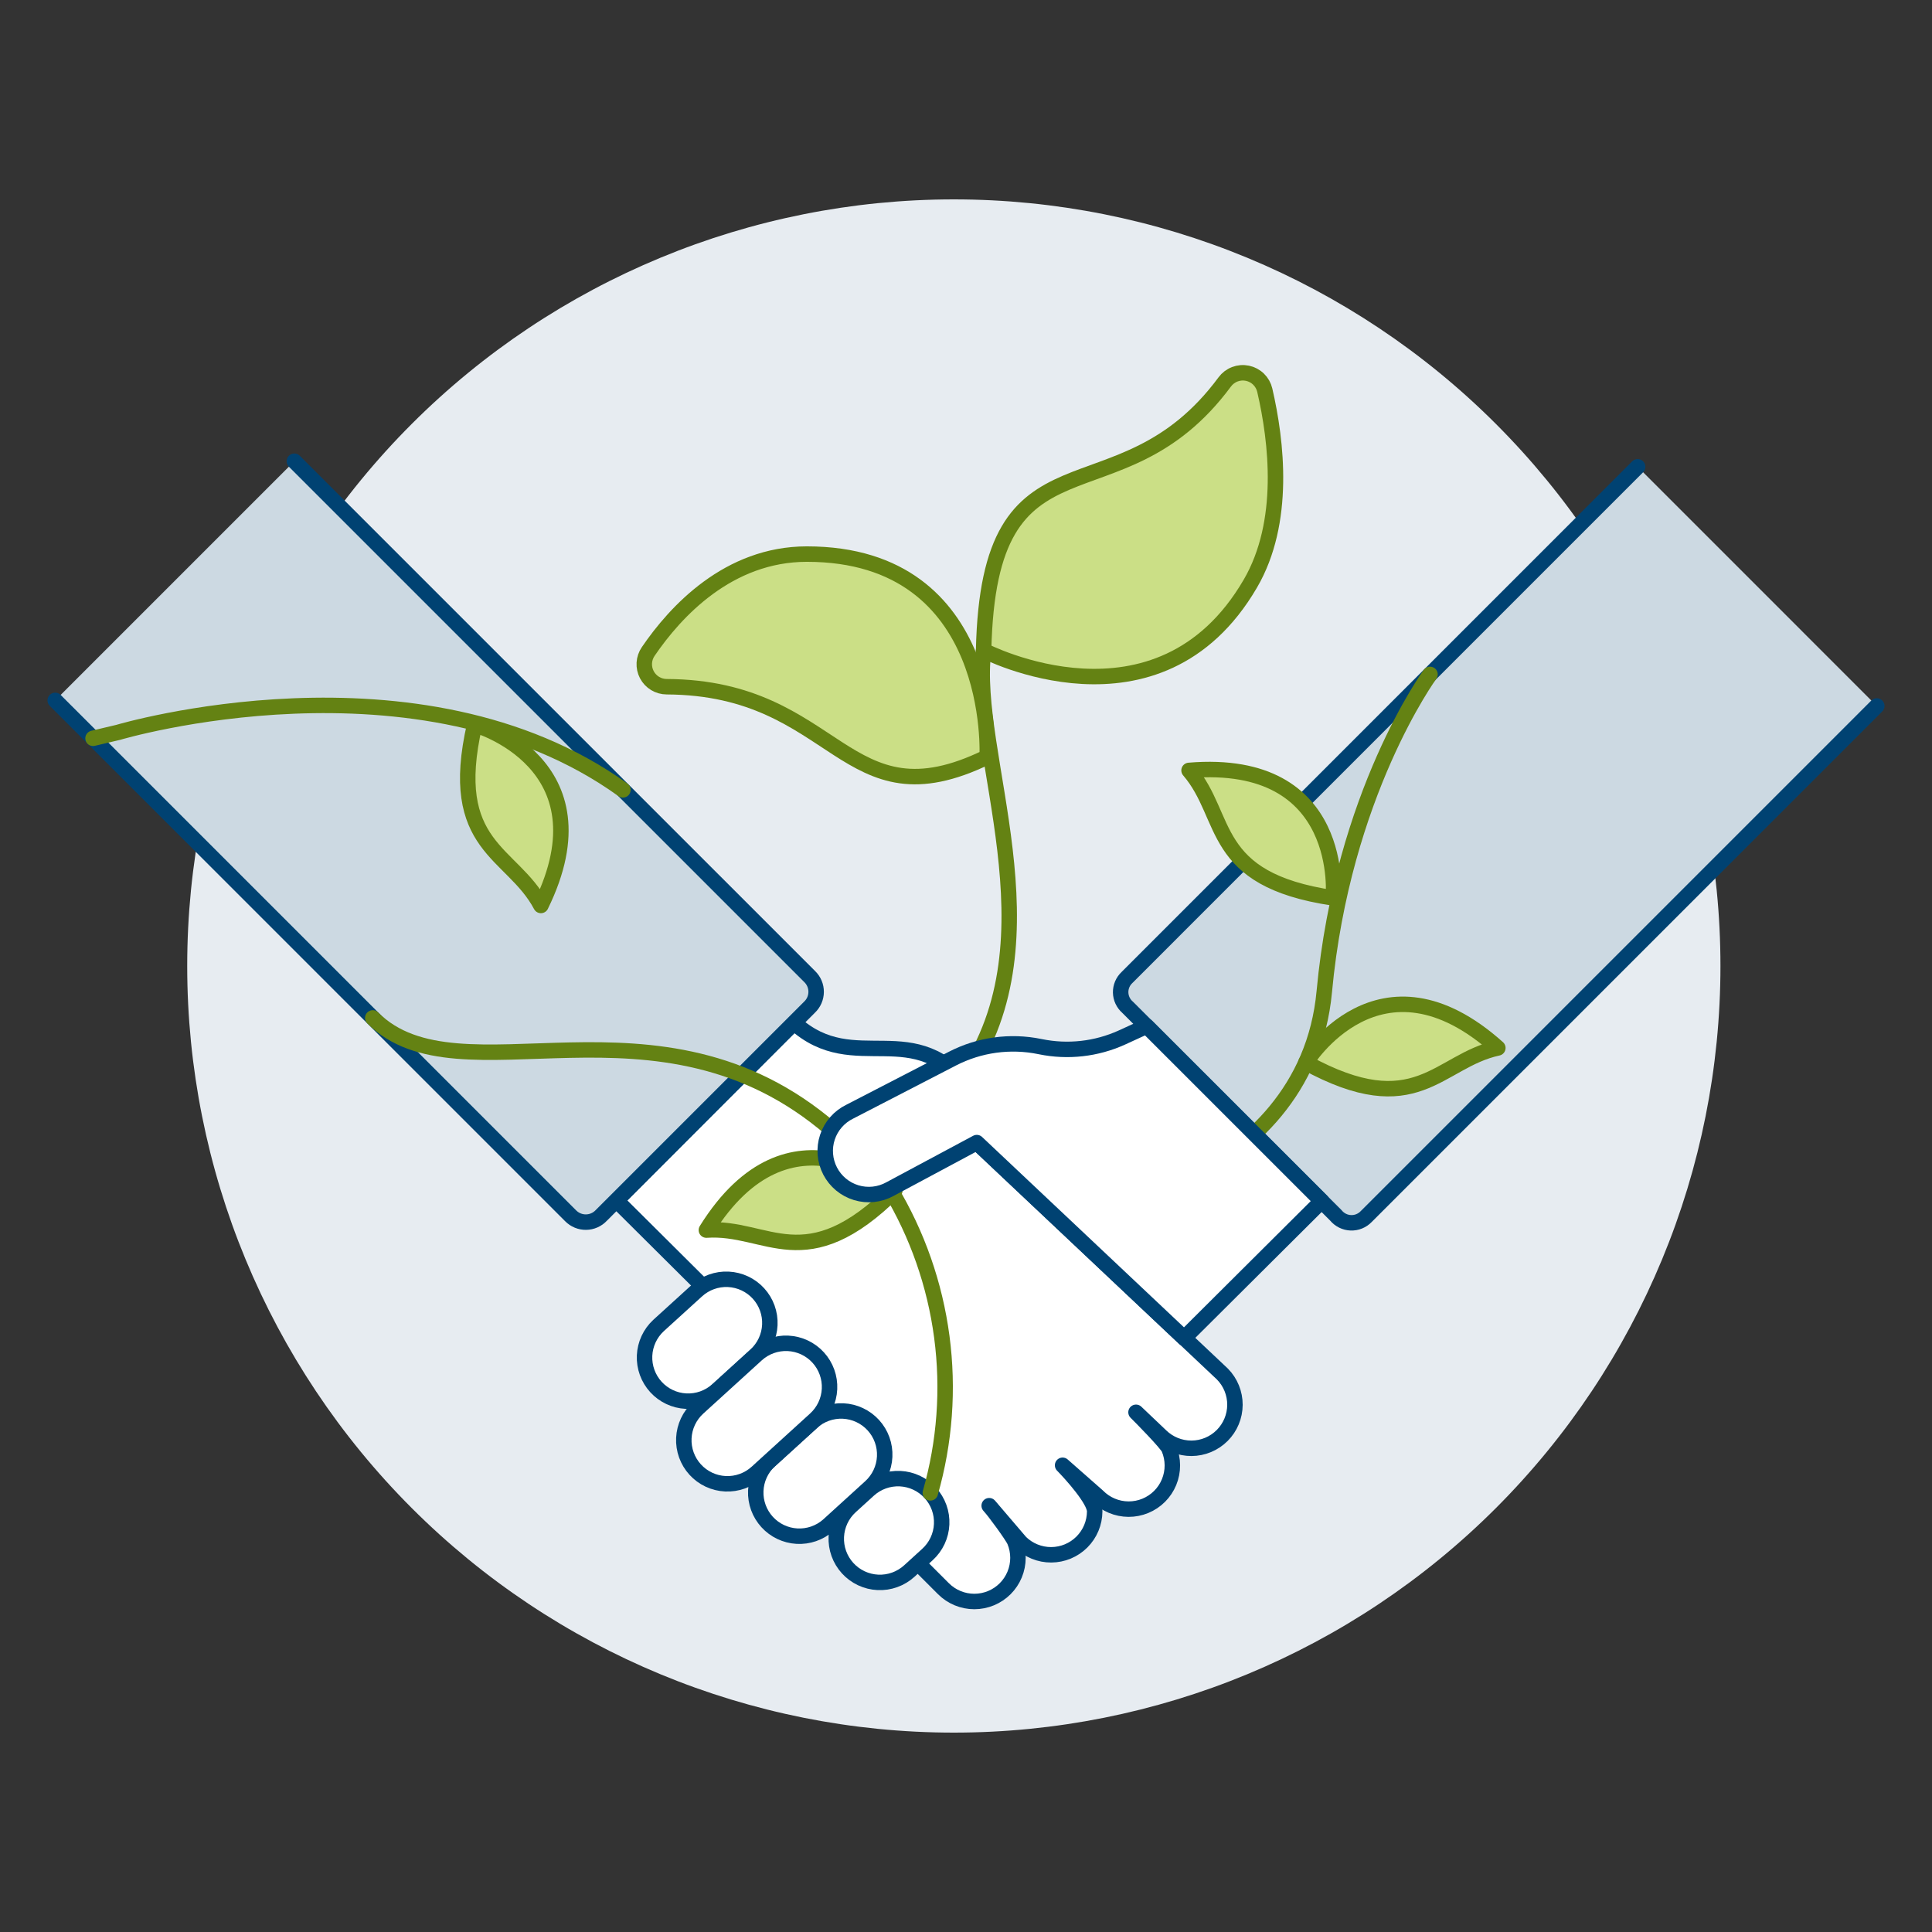 <?xml version="1.0" encoding="UTF-8"?>
<svg xmlns="http://www.w3.org/2000/svg" width="500" height="500" viewBox="0 0 500 500" fill="none">
  <rect x="0" y="0" width="500" height="500" fill="#333333" stroke="none"/>
  <g id="Eco-Agreement-1--Streamline-Ux">
    <path id="Vector" d="M48.451 250C48.451 302.619 69.354 353.082 106.561 390.29C143.768 427.497 194.232 448.4 246.851 448.4C299.47 448.4 349.934 427.497 387.141 390.29C424.348 353.082 445.251 302.619 445.251 250C445.251 197.381 424.348 146.917 387.141 109.71C349.934 72.502 299.47 51.6 246.851 51.6C194.232 51.6 143.768 72.502 106.561 109.71C69.354 146.917 48.451 197.381 48.451 250Z" fill="#E7ECF1"></path>
    <g id="Group">
      <path id="Vector_2" d="M254.558 168.348C251.086 195.067 274.432 242.51 249.598 278.618" stroke="#648213" stroke-width="4" stroke-linecap="round" stroke-linejoin="round"></path>
      <path id="Vector_3" d="M255.48 195.895C255.48 195.895 258.397 143.398 208.817 143.398C188.481 143.398 174.796 158.278 167.753 168.615C167.155 169.488 166.806 170.508 166.744 171.564C166.683 172.62 166.91 173.674 167.402 174.61C167.895 175.547 168.633 176.332 169.538 176.88C170.444 177.428 171.481 177.719 172.539 177.722C217.07 177.95 218.31 214.024 255.48 195.895Z" fill="#CBDF86" stroke="#648213" stroke-width="4" stroke-linecap="round" stroke-linejoin="round"></path>
      <path id="Vector_4" d="M316.96 98.844C317.621 97.947 318.525 97.259 319.565 96.86C320.605 96.462 321.737 96.37 322.828 96.595C323.918 96.821 324.921 97.354 325.718 98.133C326.514 98.911 327.071 99.901 327.322 100.986C330.387 114.2 332.867 135.141 323.587 151.048C299.779 191.883 254.559 168.348 254.559 168.348C255.838 107.886 289.298 136.257 316.96 98.844Z" fill="#CBDF86" stroke="#648213" stroke-width="4" stroke-linecap="round" stroke-linejoin="round"></path>
    </g>
    <path id="Vector_5" d="M205.489 264.672C221.361 279.091 236.559 262.117 251.617 282.528C255.491 287.795 246.161 282.106 252.089 294.997L316.375 355.618C318.458 357.744 319.618 360.605 319.603 363.58C319.588 366.556 318.399 369.405 316.295 371.509C314.191 373.613 311.341 374.802 308.366 374.817C305.39 374.832 302.529 373.672 300.404 371.59L294 365.5C295.066 366.545 301.932 373.493 302.513 374.868C303.095 376.243 303.398 377.719 303.406 379.212C303.413 380.705 303.125 382.184 302.557 383.565C301.99 384.945 301.154 386.199 300.098 387.255C299.043 388.311 297.788 389.146 296.408 389.714C295.027 390.282 293.548 390.57 292.055 390.563C290.562 390.555 289.086 390.252 287.711 389.67C286.336 389.089 285.091 388.24 284.046 387.174L275 379.212C277.083 381.337 283.32 388.168 283.305 391.143C283.29 394.119 282.102 396.968 279.998 399.072C277.894 401.176 275.044 402.365 272.069 402.38C269.093 402.395 266.232 401.235 264.107 399.152L256 389.67C257.049 390.719 262.019 397.479 262.587 398.849C263.154 400.22 263.446 401.688 263.446 403.172C263.445 404.655 263.153 406.124 262.585 407.494C262.017 408.864 261.185 410.109 260.136 411.158C259.087 412.207 257.842 413.039 256.471 413.606C255.101 414.173 253.632 414.465 252.149 414.465C250.666 414.465 249.197 414.172 247.827 413.605C246.456 413.037 245.211 412.205 244.163 411.156L209.567 376.56C188.997 355.99 193.377 344.399 181.617 332.639L159.545 310.691L205.489 264.672Z" fill="white" stroke="#004272" stroke-width="4" stroke-linecap="round" stroke-linejoin="round"></path>
    <path id="Vector_6" d="M231.578 308.131C231.578 308.131 204.556 283.44 182.807 318.348C198.669 317.247 208.435 331.2 231.578 308.131Z" fill="#CBDF86" stroke="#648213" stroke-width="4" stroke-linecap="round" stroke-linejoin="round"></path>
    <path id="Vector_7" d="M76.176 119.369L209.57 252.758C210.095 253.272 210.512 253.887 210.795 254.565C211.078 255.243 211.221 255.971 211.217 256.706C211.213 257.441 211.061 258.167 210.77 258.842C210.48 259.517 210.057 260.127 209.526 260.635L155.62 314.54C155.114 315.082 154.504 315.516 153.826 315.816C153.148 316.116 152.417 316.276 151.676 316.286C150.934 316.296 150.199 316.157 149.513 315.875C148.827 315.594 148.205 315.177 147.684 314.649L14.285 181.26L76.176 119.369Z" fill="#CCD9E2"></path>
    <path id="Vector_8" d="M76.176 119.369L209.57 252.758C210.095 253.272 210.512 253.887 210.795 254.565C211.078 255.243 211.221 255.971 211.217 256.706C211.213 257.441 211.061 258.167 210.77 258.842C210.48 259.517 210.057 260.127 209.526 260.635L155.62 314.54C155.114 315.082 154.504 315.516 153.826 315.816C153.148 316.116 152.417 316.276 151.676 316.286C150.934 316.296 150.199 316.157 149.513 315.875C148.827 315.594 148.205 315.177 147.684 314.649L14.285 181.26" stroke="#004272" stroke-width="4" stroke-linecap="round" stroke-linejoin="round"></path>
    <path id="Vector_9" d="M423.823 120.807L291.664 252.976C291.134 253.471 290.715 254.072 290.432 254.74C290.15 255.407 290.011 256.127 290.024 256.852C290.038 257.577 290.204 258.291 290.511 258.947C290.818 259.604 291.26 260.189 291.808 260.664L345.728 314.544C346.198 315.118 346.785 315.585 347.449 315.916C348.113 316.246 348.84 316.431 349.581 316.46C350.322 316.488 351.061 316.359 351.748 316.081C352.436 315.803 353.057 315.383 353.57 314.847L485.714 182.702L423.823 120.807Z" fill="#CCD9E2"></path>
    <path id="Vector_10" d="M423.823 120.807L291.664 252.976C291.134 253.471 290.715 254.072 290.432 254.74C290.15 255.407 290.011 256.127 290.024 256.852C290.038 257.577 290.204 258.291 290.511 258.947C290.818 259.604 291.26 260.189 291.808 260.664L345.728 314.544C346.198 315.118 346.785 315.585 347.449 315.916C348.113 316.246 348.84 316.431 349.581 316.46C350.322 316.488 351.061 316.359 351.748 316.081C352.436 315.803 353.057 315.383 353.57 314.847L485.714 182.702" stroke="#004272" stroke-width="4" stroke-linecap="round" stroke-linejoin="round"></path>
    <path id="Vector_11" d="M196.303 334.762C198.319 336.978 199.373 339.903 199.232 342.895C199.092 345.887 197.769 348.701 195.555 350.718L185.635 359.745C183.415 361.734 180.499 362.764 177.523 362.613C174.547 362.461 171.751 361.139 169.746 358.935C167.74 356.731 166.687 353.823 166.815 350.846C166.944 347.869 168.244 345.063 170.432 343.04L180.352 334.013C182.568 331.999 185.492 330.946 188.483 331.087C191.474 331.227 194.287 332.549 196.303 334.762ZM226.029 368.847C228.043 371.062 229.095 373.987 228.955 376.978C228.815 379.968 227.493 382.781 225.28 384.798L214.313 394.778C212.088 396.725 209.188 397.722 206.236 397.554C203.283 397.386 200.515 396.068 198.524 393.881C196.534 391.694 195.48 388.814 195.59 385.859C195.7 382.905 196.964 380.111 199.111 378.078L210.072 368.098C211.169 367.099 212.452 366.326 213.848 365.824C215.243 365.321 216.724 365.098 218.206 365.167C219.687 365.237 221.141 365.598 222.483 366.229C223.826 366.86 225.03 367.75 226.029 368.847ZM240.77 386.361C241.768 387.457 242.541 388.739 243.044 390.135C243.547 391.53 243.77 393.01 243.7 394.492C243.631 395.973 243.27 397.426 242.639 398.768C242.007 400.11 241.118 401.314 240.021 402.312L235.324 406.588C234.226 407.586 232.943 408.359 231.547 408.861C230.151 409.364 228.669 409.586 227.187 409.516C225.705 409.446 224.251 409.085 222.909 408.453C221.566 407.821 220.361 406.931 219.363 405.834C218.364 404.736 217.591 403.453 217.089 402.057C216.586 400.66 216.364 399.179 216.434 397.697C216.504 396.215 216.865 394.761 217.497 393.418C218.129 392.076 219.019 390.871 220.116 389.872L224.814 385.597C225.911 384.599 227.195 383.827 228.591 383.326C229.987 382.824 231.468 382.602 232.95 382.673C234.432 382.744 235.885 383.106 237.227 383.739C238.569 384.372 239.772 385.263 240.77 386.361Z" fill="white" stroke="#004272" stroke-width="4" stroke-linecap="round" stroke-linejoin="round"></path>
    <path id="Vector_12" d="M211.753 351.333C213.768 353.548 214.822 356.474 214.681 359.466C214.541 362.458 213.218 365.272 211.004 367.289L195.866 381.068C193.65 383.084 190.725 384.138 187.732 383.998C184.74 383.858 181.926 382.534 179.909 380.319C177.893 378.104 176.839 375.178 176.979 372.186C177.12 369.193 178.443 366.379 180.658 364.363L195.796 350.584C198.012 348.568 200.937 347.515 203.93 347.655C206.922 347.795 209.735 349.118 211.753 351.333Z" fill="white" stroke="#004272" stroke-width="4" stroke-linecap="round" stroke-linejoin="round"></path>
    <path id="Vector_13" d="M96.469 263.438C118.997 285.966 170.274 253.518 215.216 292.32" stroke="#648213" stroke-width="4" stroke-linecap="round" stroke-linejoin="round"></path>
    <path id="Vector_14" d="M337.955 274.999C337.955 274.999 357.026 243.751 387.644 271.209C372.104 274.572 366.619 290.697 337.955 274.999ZM345.063 232.382C345.063 232.382 348.708 195.961 307.724 199.378C318.085 211.436 312.733 227.611 345.063 232.382ZM122.84 187.549C122.84 187.549 158.09 197.424 139.986 234.337C132.527 220.3 115.519 219.397 122.84 187.549Z" fill="#CBDF86" stroke="#648213" stroke-width="4" stroke-linecap="round" stroke-linejoin="round"></path>
    <path id="Vector_15" d="M370.086 174.533C370.086 174.533 347.478 205.424 342.726 256.621C337.975 307.818 274.844 316.275 274.844 316.275H274.66M161.215 204.412C108.327 166.379 30.599 189.532 30.599 189.532L24.076 191.075M230.353 307.729C237.391 319.419 241.948 332.433 243.74 345.961C245.532 359.489 244.521 373.24 240.769 386.36" stroke="#648213" stroke-width="4" stroke-linecap="round" stroke-linejoin="round"></path>
    <path id="Vector_16" d="M342.048 310.85L296.759 265.57L290.341 268.512C283.74 271.507 276.361 272.336 269.261 270.882L269.117 270.853C261.434 269.277 253.443 270.38 246.474 273.978L219.923 287.697C218.566 288.356 217.355 289.281 216.361 290.416C215.367 291.552 214.61 292.875 214.136 294.308C213.662 295.74 213.48 297.253 213.601 298.758C213.721 300.262 214.142 301.727 214.838 303.065C215.534 304.404 216.491 305.59 217.654 306.553C218.816 307.516 220.159 308.236 221.604 308.67C223.049 309.105 224.566 309.246 226.067 309.085C227.567 308.923 229.02 308.463 230.339 307.73L252.793 295.702L306.451 346.294L342.048 310.85Z" fill="white" stroke="#004272" stroke-width="4" stroke-linecap="round" stroke-linejoin="round"></path>
  </g>
</svg>
